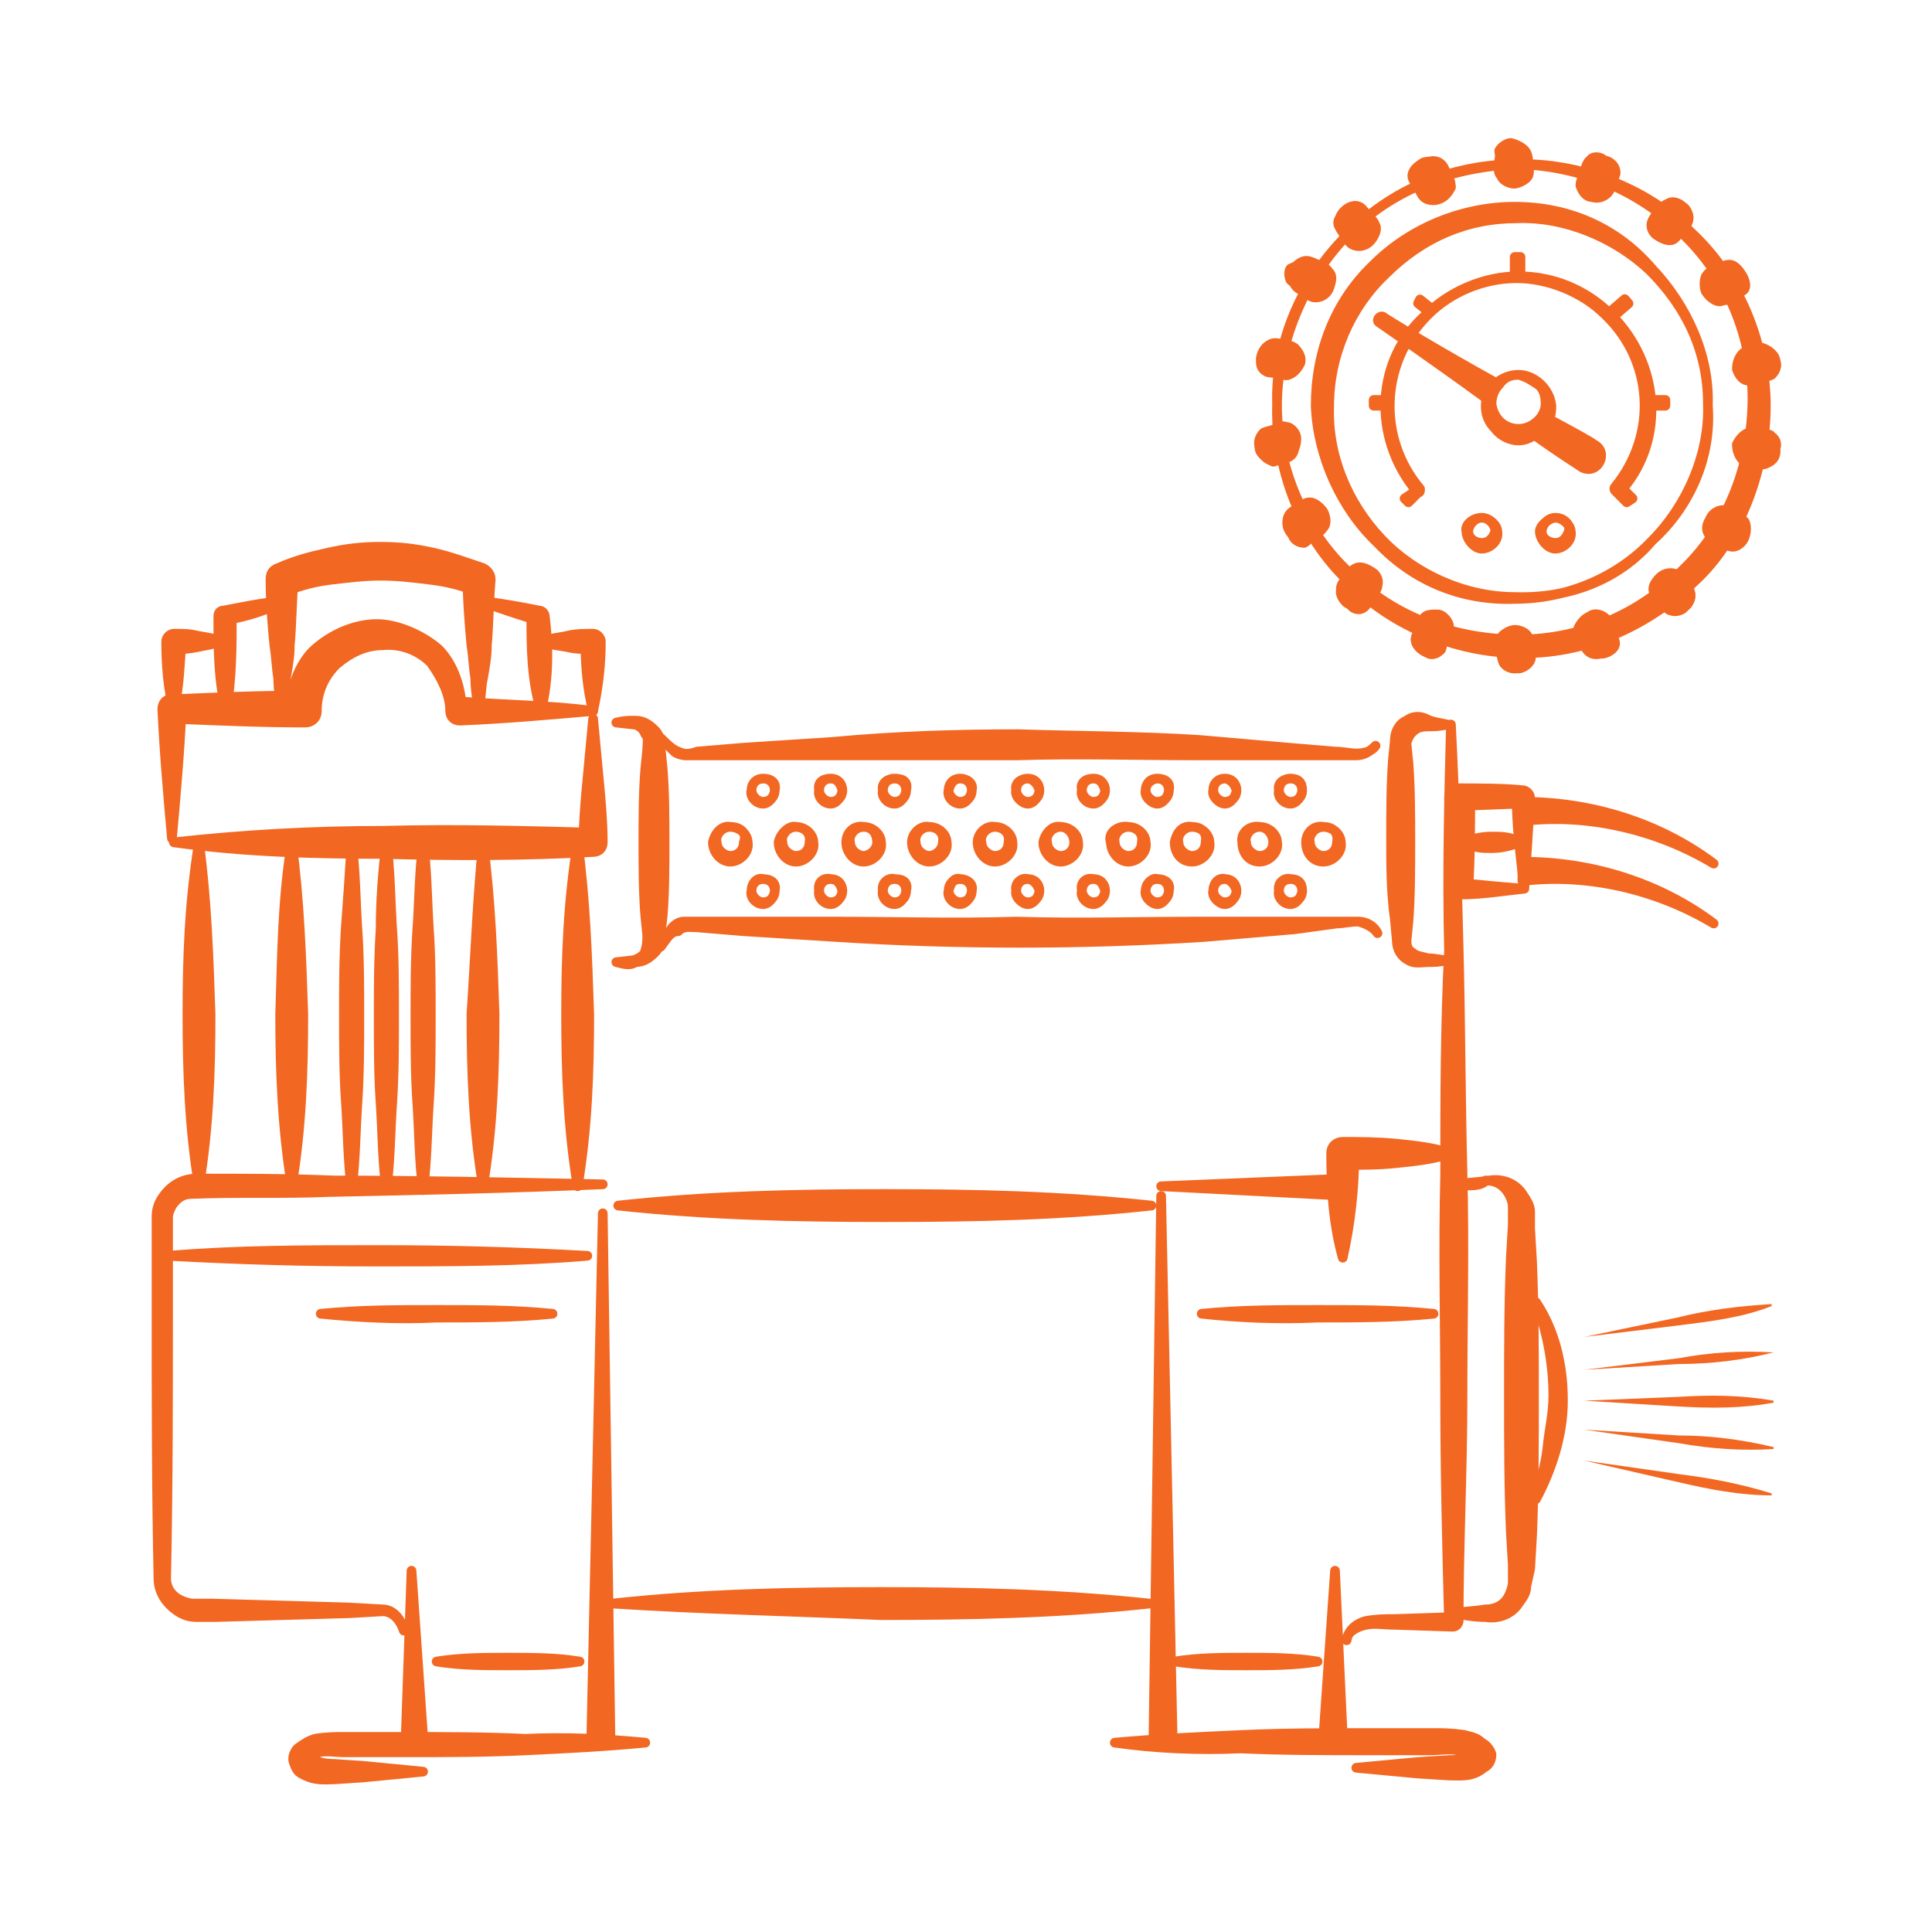 <?xml version="1.0" encoding="utf-8"?>
<!-- Generator: Adobe Illustrator 22.1.0, SVG Export Plug-In . SVG Version: 6.00 Build 0)  -->
<svg version="1.1" id="Layer_1" xmlns="http://www.w3.org/2000/svg" xmlns:xlink="http://www.w3.org/1999/xlink" x="0px" y="0px"
	 viewBox="0 0 100 100" style="enable-background:new 0 0 100 100;" xml:space="preserve">
<style type="text/css">
	.st0{fill:#F26722;stroke:#F26722;stroke-width:0.5;stroke-linecap:round;stroke-linejoin:round;stroke-miterlimit:10;}
	.st1{fill:none;}
	.st2{fill:#F26722;}
</style>
<g>
	<g>
		<path class="st0" d="M85.5,28c-1.8,1.9-4.4,3-7.1,3c-2.7,0.1-5.2-0.9-7.1-2.9c-1.9-1.8-3.1-4.5-3.2-7.1c0-2.8,1-5.4,3-7.3
			c1.9-1.9,4.6-3,7.3-3c2.8,0,5.3,1.1,7.1,3.2c1.8,1.9,3,4.5,2.9,7.1C88.6,23.6,87.5,26.2,85.5,28z M85.5,28c1.8-1.8,3-4.5,2.9-7.1
			c0-2.7-1.1-5-3-6.9c-1.8-1.7-4.4-2.8-6.9-2.7c-2.6,0-4.9,1-6.8,2.9c-1.8,1.7-2.9,4.2-2.9,6.8c-0.1,2.5,0.9,5,2.7,6.9
			c1.7,1.8,4.3,3,6.9,3C81.2,31,83.8,30,85.5,28z"/>
		<path class="st0" d="M72.9,26l-0.2-0.2l0.6-0.4c-2.3-2.8-2.1-6.8,0.5-9.1c1.2-1.2,3-2,4.8-2s3.5,0.7,4.8,2c2.5,2.5,2.8,6.4,0.6,9
			l0.5,0.5L84.2,26l-0.6-0.6c0,0-0.1-0.1,0-0.2c2.2-2.7,2-6.5-0.5-8.9c-1.2-1.2-3-1.9-4.6-1.9c-1.7,0-3.4,0.7-4.6,1.9
			c-2.5,2.5-2.6,6.4-0.4,9v0.1c0,0,0,0.1-0.1,0.1L72.9,26z"/>
		<path class="st0" d="M69.7,12.2c2.3-2.4,5.5-3.7,8.8-3.7c3.2-0.1,6.7,1.2,9,3.5c2.5,2.3,3.9,5.7,3.9,9s-1.3,6.9-3.7,9.1
			c-2.5,2.4-5.8,3.8-9.1,3.7c-3.3,0-6.8-1.5-9-3.9c-2.4-2.4-3.6-5.8-3.5-9C66,17.8,67.3,14.6,69.7,12.2z M69.7,12.2
			c-2.3,2.4-3.6,5.7-3.6,8.8c0,3.2,1.4,6.5,3.8,8.7c2.3,2.3,5.5,3.4,8.7,3.4s6.3-1.3,8.5-3.6c2.3-2.2,3.5-5.3,3.6-8.5
			s-1.1-6.4-3.4-8.7c-2.3-2.4-5.4-3.7-8.7-3.8C75.2,8.6,72,9.8,69.7,12.2z"/>
		<g>
			<g>
				<path class="st0" d="M69.7,10.9c0.3-0.3,0.6-0.3,0.8-0.1l0.5,0.6c0.2,0.2,0.1,0.6-0.2,0.8c-0.3,0.2-0.6,0.3-0.8,0l-0.5-0.5
					C69.3,11.6,69.3,11.1,69.7,10.9z"/>
				<path class="st0" d="M69.3,11.6c0,0.2,0.2,0.4,0.3,0.6c0.2,0.2,0.2,0.4,0.5,0.5s0.6,0,0.8-0.2c0.2-0.2,0.4-0.6,0.3-0.8
					c-0.1-0.3-0.3-0.4-0.4-0.6c-0.2-0.1-0.3-0.3-0.5-0.4c-0.2-0.1-0.5,0-0.7,0.2C69.4,11.1,69.3,11.3,69.3,11.6z M70.3,10.8
					c0.2,0.1,0.3,0.3,0.4,0.5s0.3,0.4,0.3,0.5c0,0.2-0.1,0.4-0.2,0.5s-0.3,0.2-0.5,0.1c-0.2,0-0.3-0.2-0.5-0.3
					c-0.2-0.2-0.4-0.2-0.5-0.4s0-0.5,0.3-0.6C69.9,10.8,70.1,10.7,70.3,10.8z"/>
			</g>
			<g>
				<path class="st0" d="M73.7,8.4c0.4-0.1,0.7,0,0.8,0.3l0.3,0.7c0.1,0.3-0.1,0.6-0.5,0.7c-0.3,0.1-0.6,0-0.7-0.3l-0.3-0.7
					C73.2,9,73.3,8.6,73.7,8.4z"/>
				<path class="st0" d="M73.3,9c0,0.3,0.1,0.4,0.1,0.6c0.1,0.2,0.1,0.4,0.3,0.6c0.2,0.2,0.6,0.2,0.8,0.1c0.3-0.1,0.5-0.4,0.6-0.6
					c0-0.3-0.1-0.5-0.2-0.6c-0.1-0.2-0.1-0.4-0.3-0.6c-0.2-0.2-0.5-0.2-0.7-0.1C73.4,8.5,73.3,8.8,73.3,9z M74.3,8.6
					c0.1,0.2,0.1,0.4,0.2,0.6c0,0.2,0.1,0.4,0.1,0.6s-0.2,0.3-0.4,0.4c-0.2,0.1-0.4,0.1-0.5,0s-0.2-0.3-0.3-0.5
					c-0.1-0.2-0.3-0.4-0.3-0.6c0-0.2,0.2-0.5,0.5-0.6C73.9,8.4,74.2,8.4,74.3,8.6z"/>
			</g>
			<g>
				<path class="st0" d="M78.3,7.6c0.4,0,0.7,0.3,0.7,0.6v0.7c0,0.3-0.3,0.5-0.6,0.6c-0.4,0-0.6-0.2-0.6-0.5l-0.1-0.7
					C77.7,7.8,77.9,7.6,78.3,7.6z"/>
				<path class="st0" d="M77.7,7.9c-0.1,0.2-0.1,0.4-0.1,0.6s-0.1,0.4,0.1,0.6c0.1,0.3,0.5,0.4,0.7,0.4s0.6-0.2,0.7-0.4
					c0.1-0.3,0-0.5,0-0.6c0-0.2,0-0.4-0.1-0.6c-0.1-0.2-0.4-0.4-0.6-0.3C78,7.6,77.7,7.7,77.7,7.9z M79,7.9c0.1,0.2,0,0.4,0,0.6
					s0,0.5-0.1,0.6s-0.3,0.2-0.5,0.2S78,9.1,77.9,9s-0.1-0.4-0.2-0.6c0-0.2-0.1-0.4-0.1-0.6c0.1-0.2,0.4-0.4,0.6-0.4
					C78.6,7.5,78.9,7.7,79,7.9z"/>
			</g>
			<g>
				<path class="st0" d="M82.9,8.3c0.4,0.1,0.6,0.5,0.5,0.7l-0.3,0.7C83,10,82.6,10.1,82.4,10c-0.3-0.1-0.6-0.5-0.5-0.7l0.2-0.7
					C82.2,8.3,82.6,8.1,82.9,8.3z"/>
				<path class="st0" d="M82.3,8.4C82.1,8.6,82.1,8.8,82,9s-0.2,0.4-0.2,0.6c0.1,0.3,0.3,0.6,0.6,0.6c0.3,0.1,0.6,0,0.8-0.2
					c0.2-0.2,0.2-0.5,0.3-0.6c0-0.2,0.2-0.4,0.1-0.6c0-0.2-0.3-0.5-0.6-0.5C82.8,8.2,82.4,8.2,82.3,8.4z M83.4,8.8
					c0,0.2-0.2,0.4-0.3,0.6c-0.1,0.2-0.2,0.4-0.3,0.5S82.5,10,82.3,10S82.1,9.7,82,9.5c-0.1-0.1,0-0.4,0.1-0.6
					c0.1-0.2,0-0.5,0.2-0.6c0.1-0.2,0.4-0.2,0.6-0.1C83.2,8.4,83.3,8.6,83.4,8.8z"/>
			</g>
			<g>
				<path class="st0" d="M87.1,10.7c0.3,0.3,0.4,0.6,0.2,0.8L86.7,12c-0.2,0.2-0.6,0.2-0.8,0c-0.3-0.2-0.4-0.6-0.2-0.8l0.5-0.6
					C86.4,10.5,86.8,10.5,87.1,10.7z"/>
				<path class="st0" d="M86.4,10.5c-0.2,0.1-0.3,0.3-0.5,0.4c-0.1,0.2-0.3,0.3-0.4,0.6s0.1,0.6,0.3,0.7c0.3,0.2,0.6,0.3,0.8,0.2
					s0.3-0.4,0.5-0.5c0.1-0.2,0.3-0.3,0.3-0.6c0-0.2-0.1-0.5-0.3-0.6C86.9,10.5,86.6,10.4,86.4,10.5z M87.3,11.2
					c-0.1,0.2-0.3,0.3-0.4,0.5c-0.2,0.1-0.3,0.3-0.5,0.4c-0.2,0-0.4,0-0.5-0.1s-0.2-0.3-0.2-0.4c0-0.2,0.2-0.3,0.3-0.5
					c0.1-0.2,0.2-0.4,0.4-0.5s0.5-0.1,0.6,0.1C87.3,10.8,87.3,11.1,87.3,11.2z"/>
			</g>
			<g>
				<path class="st0" d="M90.2,14.3c0.2,0.4,0.2,0.7-0.1,0.8l-0.6,0.4c-0.3,0.1-0.6,0-0.7-0.3c-0.2-0.3-0.1-0.6,0.1-0.8l0.6-0.5
					C89.6,13.6,89.9,13.8,90.2,14.3z"/>
				<path class="st0" d="M89.5,13.7c-0.3,0-0.4,0.2-0.6,0.2c-0.2,0.1-0.4,0.1-0.6,0.4c-0.1,0.2-0.1,0.6,0,0.8
					c0.2,0.3,0.5,0.5,0.7,0.5s0.4-0.2,0.6-0.3s0.4-0.2,0.5-0.4s0.1-0.5-0.1-0.7C90,14,89.8,13.7,89.5,13.7z M90.2,14.9
					c-0.1,0.2-0.4,0.2-0.6,0.3s-0.4,0.2-0.6,0.2s-0.3-0.1-0.4-0.3c-0.1-0.1-0.1-0.4,0-0.5s0.3-0.3,0.4-0.4c0.2-0.1,0.3-0.3,0.5-0.4
					c0.2,0,0.5,0.1,0.6,0.4C90.3,14.5,90.3,14.7,90.2,14.9z"/>
			</g>
			<g>
				<path class="st0" d="M91.9,18.7c0.1,0.4-0.1,0.7-0.5,0.7l-0.7,0.1c-0.3,0-0.6-0.2-0.6-0.6c-0.1-0.4,0.1-0.6,0.4-0.7l0.7-0.2
					C91.5,18.1,91.8,18.3,91.9,18.7z"/>
				<path class="st0" d="M91.4,18.1c-0.2-0.1-0.5,0-0.6,0s-0.4,0-0.6,0.2s-0.3,0.5-0.3,0.8c0.1,0.3,0.3,0.6,0.6,0.6
					c0.3,0.1,0.5-0.1,0.6-0.1c0.2-0.1,0.4-0.1,0.6-0.2c0.2-0.2,0.3-0.5,0.2-0.7C91.9,18.4,91.6,18.2,91.4,18.1z M91.6,19.3
					c-0.2,0.1-0.4,0-0.6,0.1c-0.2,0-0.5,0-0.6,0c-0.2-0.1-0.3-0.2-0.3-0.4c0-0.2,0-0.4,0.1-0.5s0.3-0.2,0.5-0.2
					c0.2-0.1,0.4-0.2,0.6-0.2c0.2,0.1,0.4,0.3,0.5,0.6C91.9,18.9,91.8,19.2,91.6,19.3z"/>
			</g>
			<g>
				<path class="st0" d="M91.9,23.4c0,0.4-0.4,0.6-0.6,0.6l-0.7-0.2c-0.3-0.1-0.5-0.4-0.4-0.7c0.1-0.4,0.3-0.6,0.6-0.6l0.7,0.1
					C91.8,22.7,91.9,23,91.9,23.4z"/>
				<path class="st0" d="M91.7,22.7c-0.2-0.2-0.4-0.2-0.6-0.2s-0.4-0.2-0.6-0.1c-0.3,0.1-0.5,0.4-0.6,0.6c0,0.3,0.1,0.6,0.3,0.8
					c0.3,0.2,0.5,0.1,0.6,0.2c0.2,0,0.4,0.1,0.6,0s0.4-0.4,0.5-0.6C91.9,23.2,91.9,22.8,91.7,22.7z M91.4,23.8
					c-0.2,0-0.4-0.1-0.6-0.2s-0.4-0.1-0.5-0.2s-0.2-0.3-0.1-0.5c0-0.2,0.1-0.3,0.3-0.4c0.1-0.1,0.4,0,0.6,0s0.5-0.1,0.6,0.1
					c0.2,0.1,0.3,0.4,0.2,0.6C91.9,23.6,91.6,23.8,91.4,23.8z"/>
			</g>
			<g>
				<path class="st0" d="M90.2,27.7c-0.2,0.4-0.6,0.5-0.8,0.4l-0.6-0.5c-0.3-0.2-0.3-0.6-0.1-0.8l0,0c0.2-0.3,0.6-0.5,0.7-0.3
					l0.6,0.4C90.4,27.2,90.4,27.5,90.2,27.7z"/>
				<path class="st0" d="M90.3,27.1c-0.1-0.2-0.4-0.3-0.5-0.4c-0.2-0.1-0.3-0.3-0.6-0.3c-0.3,0-0.6,0.2-0.7,0.5
					c-0.2,0.3-0.2,0.6,0,0.8c0.2,0.3,0.4,0.3,0.6,0.4s0.4,0.2,0.6,0.2s0.5-0.2,0.6-0.5C90.4,27.5,90.4,27.3,90.3,27.1z M89.6,28.1
					c-0.2,0-0.3-0.2-0.5-0.4c-0.2-0.1-0.4-0.3-0.4-0.4c-0.1-0.2-0.1-0.4,0-0.5c0.1-0.2,0.3-0.3,0.4-0.3c0.2,0,0.4,0.1,0.6,0.2
					s0.4,0.1,0.6,0.3c0.1,0.2,0.1,0.5,0,0.6C90.1,28,89.8,28.2,89.6,28.1z"/>
			</g>
			<g>
				<path class="st0" d="M87.2,31.3c-0.3,0.3-0.7,0.3-0.9,0l-0.5-0.6c-0.2-0.3-0.1-0.6,0.2-0.8l0,0c0.3-0.2,0.6-0.3,0.8,0l0.6,0.6
					C87.6,30.8,87.5,31.2,87.2,31.3z"/>
				<path class="st0" d="M87.5,30.8c0-0.3-0.2-0.4-0.3-0.6c-0.1-0.2-0.2-0.4-0.5-0.5s-0.6,0-0.8,0.2c-0.2,0.2-0.4,0.5-0.3,0.7
					c0.1,0.3,0.3,0.4,0.4,0.6c0.2,0.1,0.3,0.4,0.5,0.4c0.2,0.1,0.6,0,0.7-0.2C87.4,31.3,87.5,31,87.5,30.8z M86.5,31.5
					c-0.2-0.1-0.2-0.3-0.4-0.5c-0.1-0.2-0.3-0.4-0.3-0.5c0-0.2,0.1-0.3,0.2-0.5c0.1-0.1,0.3-0.2,0.5-0.1c0.1,0,0.3,0.2,0.5,0.3
					c0.2,0.2,0.4,0.3,0.4,0.5c0.1,0.2,0,0.5-0.3,0.6C86.9,31.5,86.7,31.5,86.5,31.5z"/>
			</g>
			<g>
				<path class="st0" d="M83,33.8c-0.4,0.1-0.7,0-0.8-0.3L82,32.7c-0.1-0.3,0.1-0.6,0.5-0.7l0,0c0.3-0.1,0.6,0,0.7,0.3l0.3,0.7
					C83.6,33.3,83.3,33.7,83,33.8z"/>
				<path class="st0" d="M83.5,33.2c0-0.3-0.1-0.5-0.1-0.6c-0.1-0.2-0.1-0.4-0.3-0.6c-0.2-0.2-0.6-0.3-0.8-0.1
					c-0.3,0.1-0.5,0.4-0.6,0.6c0,0.3,0.1,0.5,0.2,0.6c0.1,0.2,0.1,0.4,0.3,0.6c0.2,0.2,0.5,0.2,0.7,0.1S83.5,33.5,83.5,33.2z
					 M82.4,33.7c-0.1-0.2-0.1-0.4-0.2-0.6c0-0.2-0.1-0.5-0.1-0.6c0-0.2,0.2-0.3,0.4-0.4s0.4,0,0.5,0.1s0.2,0.3,0.3,0.5
					c0.1,0.2,0.3,0.4,0.3,0.6c0,0.2-0.2,0.4-0.5,0.5C82.8,33.9,82.6,33.8,82.4,33.7z"/>
			</g>
			<g>
				<path class="st0" d="M78.4,34.6c-0.4,0-0.7-0.3-0.6-0.6l0.1-0.7c0-0.3,0.3-0.6,0.6-0.5c0.4,0,0.6,0.2,0.6,0.5V34
					C79.1,34.3,78.8,34.6,78.4,34.6z"/>
				<path class="st0" d="M79,34.2c0.1-0.2,0.1-0.4,0.1-0.6c0-0.2,0.1-0.4,0-0.6c-0.1-0.3-0.5-0.4-0.7-0.4s-0.6,0.2-0.7,0.4
					c-0.1,0.3,0,0.5,0,0.6c0,0.2,0,0.4,0.1,0.6c0.1,0.2,0.4,0.4,0.6,0.4C78.7,34.6,79,34.4,79,34.2z M77.8,34.2
					c-0.1-0.2,0-0.4,0.1-0.6c0.1-0.2,0.1-0.5,0.2-0.6s0.3-0.2,0.5-0.2s0.4,0.1,0.5,0.2c0.1,0.1,0.1,0.4,0.1,0.6c0,0.2,0.1,0.4,0,0.6
					s-0.4,0.4-0.6,0.4C78.1,34.5,77.8,34.4,77.8,34.2z"/>
			</g>
			<g>
				<path class="st0" d="M73.8,33.7c-0.4-0.1-0.6-0.5-0.5-0.7l0.3-0.7c0.1-0.3,0.5-0.4,0.7-0.3c0.3,0.1,0.6,0.5,0.5,0.7l-0.3,0.7
					C74.5,33.7,74.1,33.8,73.8,33.7z"/>
				<path class="st0" d="M74.5,33.6c0.2-0.2,0.2-0.4,0.3-0.6c0.1-0.2,0.2-0.4,0.2-0.6s-0.3-0.6-0.6-0.6c-0.3,0-0.6,0-0.7,0.2
					c-0.2,0.2-0.2,0.4-0.3,0.6c0,0.2-0.2,0.4-0.1,0.6c0,0.2,0.3,0.5,0.6,0.6C74,33.8,74.3,33.8,74.5,33.6z M73.3,33.2
					c0-0.2,0.2-0.4,0.3-0.6c0.1-0.2,0.2-0.4,0.3-0.5c0.1-0.1,0.3-0.1,0.5,0c0.2,0,0.3,0.2,0.4,0.4c0.1,0.1,0,0.4-0.1,0.6
					c-0.1,0.2,0,0.5-0.2,0.6c-0.2,0.2-0.5,0.2-0.6,0.1C73.5,33.6,73.3,33.3,73.3,33.2z"/>
			</g>
			<g>
				<path class="st0" d="M69.7,31.2c-0.3-0.3-0.4-0.6-0.2-0.8l0.6-0.6c0.2-0.2,0.6-0.2,0.8,0c0.3,0.3,0.4,0.6,0.2,0.8l-0.5,0.6
					C70.4,31.4,70,31.4,69.7,31.2z"/>
				<path class="st0" d="M70.4,31.3c0.2-0.1,0.4-0.3,0.5-0.4c0.1-0.2,0.4-0.3,0.4-0.6c0.1-0.3-0.1-0.6-0.3-0.7
					c-0.3-0.2-0.6-0.3-0.8-0.2c-0.3,0.1-0.3,0.4-0.5,0.5c-0.1,0.2-0.3,0.3-0.3,0.6c0,0.2,0.1,0.5,0.3,0.6
					C69.9,31.3,70.2,31.4,70.4,31.3z M69.5,30.6c0.1-0.2,0.3-0.3,0.5-0.4s0.3-0.3,0.5-0.3s0.4,0,0.5,0.1s0.2,0.3,0.2,0.5
					c0,0.1-0.2,0.3-0.3,0.5c-0.1,0.2-0.2,0.4-0.4,0.5c-0.2,0.1-0.5,0-0.6-0.2C69.5,31.1,69.4,30.8,69.5,30.6z"/>
			</g>
			<g>
				<path class="st0" d="M66.8,27.5c-0.2-0.4-0.1-0.7,0.2-0.8l0.6-0.4c0.3-0.1,0.6,0,0.7,0.3c0.2,0.3,0.1,0.6-0.1,0.8l-0.6,0.4
					C67.3,28,67,27.9,66.8,27.5z"/>
				<path class="st0" d="M67.3,27.9c0.3,0,0.4-0.1,0.6-0.2s0.4-0.1,0.6-0.4c0.2-0.2,0.1-0.6,0-0.8C68.3,26.2,68,26,67.8,26
					c-0.3,0-0.4,0.2-0.6,0.3c-0.2,0.1-0.4,0.2-0.5,0.4c-0.1,0.2-0.1,0.5,0,0.7C66.9,27.8,67.2,27.9,67.3,27.9z M66.8,26.9
					c0.1-0.2,0.4-0.2,0.6-0.3c0.2-0.1,0.4-0.2,0.6-0.1c0.2,0,0.3,0.1,0.4,0.3c0.1,0.2,0.1,0.3,0,0.5c-0.1,0.1-0.3,0.3-0.4,0.4
					c-0.2,0.1-0.3,0.3-0.5,0.4c-0.2,0-0.5-0.1-0.6-0.4C66.6,27.3,66.6,27.1,66.8,26.9z"/>
			</g>
			<g>
				<path class="st0" d="M65.2,23.2c-0.1-0.4,0.2-0.7,0.5-0.7l0.7-0.1c0.3,0,0.6,0.2,0.6,0.6s-0.1,0.6-0.4,0.7l-0.7,0.2
					C65.6,23.7,65.2,23.5,65.2,23.2z"/>
				<path class="st0" d="M65.6,23.6c0.2,0.1,0.5,0,0.6,0c0.2,0,0.4,0,0.6-0.1c0.2-0.2,0.3-0.5,0.3-0.8s-0.3-0.6-0.5-0.6
					c-0.3-0.1-0.5,0-0.6,0.1c-0.2,0.1-0.4,0.1-0.6,0.2c-0.2,0.2-0.3,0.5-0.2,0.7C65.2,23.4,65.4,23.6,65.6,23.6z M65.4,22.5
					c0.2-0.1,0.4,0,0.6,0s0.5,0,0.6,0.1c0.2,0.1,0.3,0.2,0.3,0.4c0,0.2,0,0.4-0.1,0.5s-0.3,0.2-0.5,0.2c-0.2,0.1-0.4,0.2-0.6,0.1
					s-0.4-0.3-0.5-0.6C65.2,22.9,65.3,22.6,65.4,22.5z"/>
			</g>
			<g>
				<path class="st0" d="M65.3,18.4c0.1-0.4,0.4-0.6,0.6-0.6l0.7,0.2c0.3,0.1,0.5,0.4,0.4,0.7c-0.1,0.4-0.4,0.6-0.6,0.6l-0.7-0.1
					C65.4,19.2,65.2,18.8,65.3,18.4z"/>
				<path class="st0" d="M65.5,19.1c0.2,0.2,0.4,0.2,0.6,0.2s0.4,0.2,0.6,0.1c0.3-0.1,0.5-0.4,0.6-0.6c0.1-0.3-0.1-0.6-0.3-0.8
					c-0.3-0.2-0.5-0.1-0.6-0.2c-0.2,0-0.4-0.1-0.6,0s-0.4,0.3-0.5,0.6C65.2,18.6,65.3,19,65.5,19.1z M65.8,17.9
					c0.2,0,0.4,0.1,0.6,0.2s0.4,0.1,0.5,0.3c0.1,0.1,0.2,0.3,0.1,0.5c0,0.2-0.2,0.3-0.3,0.4c-0.1,0.1-0.4,0-0.6,0s-0.5,0-0.6-0.1
					c-0.2-0.1-0.3-0.4-0.2-0.6C65.4,18.2,65.6,17.9,65.8,17.9z"/>
			</g>
			<g>
				<path class="st0" d="M67.1,14c0.2-0.4,0.6-0.5,0.8-0.3l0.6,0.5c0.3,0.2,0.3,0.6,0.1,0.8c-0.2,0.3-0.6,0.5-0.7,0.3l-0.6-0.4
					C66.9,14.7,66.9,14.4,67.1,14z"/>
				<path class="st0" d="M67,14.7c0.1,0.2,0.3,0.3,0.5,0.4c0.2,0.1,0.3,0.3,0.6,0.3s0.6-0.2,0.7-0.5s0.2-0.6,0-0.8
					c-0.2-0.3-0.4-0.3-0.6-0.4c-0.2-0.1-0.4-0.2-0.6-0.2s-0.5,0.2-0.6,0.4C66.9,14.3,66.9,14.6,67,14.7z M67.6,13.5
					c0.2,0,0.3,0.2,0.5,0.4s0.4,0.3,0.4,0.4c0.1,0.2,0,0.4-0.1,0.5S68.1,15,68,15s-0.4-0.1-0.6-0.2c-0.2-0.1-0.4-0.1-0.6-0.3
					c-0.1-0.2-0.1-0.5,0-0.6C67.3,13.7,67.4,13.5,67.6,13.5z"/>
			</g>
		</g>
		<g>
			<g>
				<path class="st0" d="M77.4,19.8c-2.9-1.6-5.7-3.3-5.8-3.4c-0.2-0.1-0.4,0.2-0.2,0.3c0,0,2.9,2,5.5,3.9
					C77.2,20.4,77.3,20.1,77.4,19.8z"/>
				<path class="st0" d="M82.5,23c-0.1-0.1-1-0.6-2.5-1.4c-0.1,0.4-0.4,0.6-0.6,0.9c1.1,0.8,2.2,1.5,2.5,1.7
					C82.7,24.6,83.3,23.4,82.5,23z"/>
			</g>
			<path class="st0" d="M78.6,19.4c0.8,0,1.6,0.7,1.7,1.6c0,0.5-0.1,0.9-0.5,1.2c-0.4,0.4-0.8,0.6-1.2,0.6c-0.4,0-0.9-0.2-1.2-0.6
				c-0.4-0.4-0.5-0.8-0.5-1.2C76.9,20.1,77.7,19.4,78.6,19.4z M78.6,19.4c-0.5,0-0.8,0.2-1,0.5c-0.3,0.3-0.4,0.7-0.4,1
				c0.1,0.8,0.7,1.3,1.4,1.3c0.7,0,1.4-0.6,1.4-1.3c0-0.4-0.1-0.8-0.4-1C79.3,19.7,79,19.5,78.6,19.4z"/>
		</g>
		<path class="st0" d="M76.7,26.8c0.4,0,0.8,0.4,0.8,0.7c0.1,0.5-0.4,0.9-0.8,0.9s-0.8-0.5-0.8-0.9C75.8,27.2,76.2,26.8,76.7,26.8z
			 M76.7,26.8c-0.4,0-0.7,0.4-0.7,0.7c0,0.4,0.4,0.6,0.7,0.6c0.4,0,0.6-0.3,0.7-0.6C77.4,27.2,77.1,26.8,76.7,26.8z"/>
		<path class="st0" d="M80.5,26.8c0.4,0,0.8,0.4,0.8,0.7c0.1,0.5-0.4,0.9-0.8,0.9s-0.8-0.5-0.8-0.9C79.7,27.2,80.2,26.8,80.5,26.8z
			 M80.5,26.8c-0.4,0-0.7,0.4-0.7,0.7c0,0.4,0.4,0.6,0.7,0.6c0.4,0,0.6-0.3,0.7-0.6C81.3,27.2,81,26.8,80.5,26.8z"/>
		<rect x="78.4" y="13.3" class="st0" width="0.3" height="0.9"/>
		<rect x="83.3" y="15.8" transform="matrix(0.757 -0.654 0.654 0.757 9.949 58.655)" class="st0" width="1" height="0.3"/>
		<polygon class="st0" points="73.9,16.1 73.4,15.7 73.5,15.5 74,15.9 		"/>
		<rect x="71.1" y="20.7" class="st0" width="0.7" height="0.3"/>
		<rect x="85.3" y="20.7" class="st0" width="0.9" height="0.3"/>
	</g>
	<g>
		<path class="st0" d="M30.7,36.8c-2.3,0.2-4.5,0.4-6.9,0.5c-0.3,0-0.5-0.2-0.5-0.5l0,0l0,0c0-0.9-0.5-1.8-1-2.5
			c-0.6-0.6-1.5-1-2.5-0.9c-0.9,0-1.7,0.4-2.4,1c-0.6,0.6-1,1.4-1,2.4l0,0c0,0.4-0.3,0.6-0.6,0.6l0,0c-2.3,0-4.5-0.1-6.9-0.2
			l0.5-0.5c-0.1,2.2-0.3,4.5-0.5,6.7c-0.2-2.2-0.4-4.5-0.5-6.7c0-0.3,0.2-0.5,0.4-0.5l0,0l0,0c2.3-0.1,4.5-0.2,6.9-0.2L15,36.8
			c0-1.1,0.5-2.5,1.3-3.2c0.9-0.8,2.1-1.3,3.2-1.3s2.4,0.6,3.2,1.3c0.8,0.8,1.2,2.1,1.2,3.2l-0.2-0.5C26.2,36.5,28.5,36.5,30.7,36.8
			z"/>
		<path class="st0" d="M9,43.6c3.6-0.4,7.2-0.6,10.9-0.6c3.6-0.1,7.2,0,10.9,0.1l-0.6,0.5c0-1,0.1-2.2,0.2-3.2s0.2-2.2,0.3-3.2
			c0.1,1,0.2,2.2,0.3,3.2c0.1,1,0.2,2.2,0.2,3.2c0,0.3-0.2,0.5-0.5,0.5l0,0c-3.6,0.2-7.2,0.2-10.9,0.1C16.2,44.2,12.6,44.1,9,43.6z"
			/>
		<g>
			<path class="st0" d="M10.3,43.6c0.4,3,0.5,5.9,0.6,8.9c0,3-0.1,5.9-0.6,8.9c-0.5-3-0.6-5.9-0.6-8.9S9.8,46.7,10.3,43.6z"/>
			<path class="st0" d="M29.9,43.6c0.4,3,0.5,5.9,0.6,8.9c0,3-0.1,5.9-0.6,8.9c-0.5-3-0.6-5.9-0.6-8.9S29.4,46.7,29.9,43.6z"/>
		</g>
		<g>
			<path class="st0" d="M15.1,43.6c0.4,3,0.5,5.9,0.6,8.9c0,3-0.1,5.9-0.6,8.9c-0.5-3.1-0.6-6-0.6-8.9
				C14.6,49.5,14.6,46.7,15.1,43.6z"/>
			<path class="st0" d="M25,43.6c0.4,3,0.5,5.9,0.6,8.9c0,3-0.1,5.9-0.6,8.9c-0.5-3-0.6-5.9-0.6-8.9C24.6,49.5,24.7,46.7,25,43.6z"
				/>
		</g>
		<g>
			<path class="st0" d="M20,43.6c0.2,1.4,0.2,3,0.3,4.5c0.1,1.4,0.1,3,0.1,4.5c0,1.4,0,3-0.1,4.5c-0.1,1.4-0.1,3-0.3,4.5
				c-0.2-1.4-0.2-3-0.3-4.5c-0.1-1.4-0.1-3-0.1-4.5c0-1.4,0-3,0.1-4.5C19.7,46.7,19.8,45.2,20,43.6z"/>
			<path class="st0" d="M18.2,43.6c0.2,1.4,0.2,3,0.3,4.5c0.1,1.4,0.1,3,0.1,4.5c0,1.4,0,3-0.1,4.5c-0.1,1.4-0.1,3-0.3,4.5
				C18,60,18,58.4,17.9,57s-0.1-3-0.1-4.5c0-1.4,0-3,0.1-4.5C18,46.7,18.1,45.2,18.2,43.6z"/>
			<path class="st0" d="M21.9,43.6c0.2,1.4,0.2,3,0.3,4.5c0.1,1.4,0.1,3,0.1,4.5c0,1.4,0,3-0.1,4.5c-0.1,1.4-0.1,3-0.3,4.5
				c-0.2-1.4-0.2-3-0.3-4.5c-0.1-1.4-0.1-3-0.1-4.5c0-1.4,0-3,0.1-4.5C21.7,46.7,21.7,45.2,21.9,43.6z"/>
		</g>
		<path class="st0" d="M24.8,36.8c-0.1-0.6-0.2-1.1-0.2-1.7c-0.1-0.6-0.1-1.1-0.2-1.7c-0.1-1.1-0.2-2.3-0.2-3.4l0.4,0.6
			c-0.7-0.3-1.5-0.5-2.4-0.6c-0.8-0.1-1.6-0.2-2.5-0.2s-1.6,0.1-2.5,0.2s-1.6,0.3-2.4,0.6l0.4-0.6c-0.1,1.1-0.1,2.3-0.2,3.4
			c0,0.6-0.1,1.1-0.2,1.7c-0.1,0.6-0.1,1.1-0.2,1.7c-0.1-0.6-0.2-1.1-0.2-1.7c-0.1-0.6-0.1-1.1-0.2-1.7c-0.1-1-0.2-2.2-0.2-3.4
			c0-0.3,0.1-0.5,0.4-0.6l0,0c0.9-0.4,1.7-0.6,2.6-0.8c0.9-0.2,1.7-0.3,2.7-0.3s1.8,0.1,2.7,0.3c0.9,0.2,1.7,0.5,2.6,0.8l0,0
			c0.2,0.1,0.4,0.3,0.4,0.6c-0.1,1.1-0.1,2.3-0.2,3.4c0,0.6-0.1,1.1-0.2,1.7C24.9,35.5,24.9,36.1,24.8,36.8z"/>
		<path class="st0" d="M11.7,36.8c-0.4-1.6-0.4-3.2-0.4-4.9l0,0c0-0.2,0.1-0.3,0.3-0.3c1-0.2,2-0.4,3.1-0.5c-0.9,0.5-1.9,0.8-3,1
			l0.3-0.3C12,33.5,12,35.2,11.7,36.8z"/>
		<path class="st0" d="M28,36.8c-0.5-1.7-0.5-3.3-0.5-5l0.3,0.3c-1-0.3-1.9-0.6-3-1c1,0.1,2.1,0.3,3.1,0.5c0.2,0,0.3,0.2,0.3,0.3
			l0,0C28.4,33.5,28.4,35.2,28,36.8z"/>
		<path class="st0" d="M9,36.8c-0.3-1.1-0.4-2.4-0.4-3.6c0-0.2,0.2-0.4,0.4-0.4l0,0l0,0c0.5,0,0.8,0,1.2,0.1
			c0.5,0.1,0.8,0.1,1.2,0.3c-0.5,0.2-0.8,0.2-1.2,0.3c-0.5,0.1-0.8,0.1-1.2,0.1l0.4-0.4C9.3,34.3,9.3,35.4,9,36.8z"/>
		<path class="st0" d="M30.7,36.8c-0.3-1.1-0.4-2.4-0.4-3.6l0.4,0.4c-0.5,0-0.9,0-1.3-0.1c-0.5-0.1-0.9-0.1-1.3-0.3
			c0.5-0.2,0.9-0.2,1.3-0.3s0.9-0.1,1.3-0.1l0,0c0.2,0,0.4,0.2,0.4,0.4l0,0C31.1,34.3,31,35.4,30.7,36.8z"/>
		<path class="st0" d="M16.6,68c2-0.2,4-0.2,6-0.2s4,0,6,0.2c-2,0.2-4,0.2-6,0.2C20.7,68.3,18.6,68.2,16.6,68z"/>
		<path class="st0" d="M22.6,86c1.2-0.2,2.5-0.2,3.7-0.2s2.5,0,3.7,0.2c-1.2,0.2-2.5,0.2-3.7,0.2S23.8,86.2,22.6,86z"/>
		<path class="st0" d="M60.8,86c1.2-0.2,2.5-0.2,3.7-0.2c1.2,0,2.5,0,3.7,0.2c-1.2,0.2-2.5,0.2-3.7,0.2C63.3,86.2,62.1,86.2,60.8,86
			z"/>
		<path class="st0" d="M62.2,68c2-0.2,4-0.2,6-0.2s4,0,6,0.2c-2,0.2-4,0.2-6,0.2C66.1,68.3,64.1,68.2,62.2,68z"/>
		<g>
			<path class="st0" d="M78.9,46c-1,0.1-2.2,0.3-3.3,0.3c-0.2,0-0.3-0.1-0.3-0.3l0,0c-0.2-1.5-0.2-3.2-0.3-4.7
				c0-0.3,0.2-0.5,0.5-0.5l0,0c1,0,2.3,0,3.3,0.1l0,0c0.2,0,0.4,0.2,0.4,0.4C79.1,42.9,79,44.6,78.9,46z M78.9,46
				c-0.2-1.7-0.4-3.2-0.4-4.8l0.4,0.4c-1,0-2.3,0.1-3.3,0.1l0.5-0.5c0,1.6,0,3.2-0.1,4.8l-0.3-0.3C76.5,45.8,77.6,45.9,78.9,46z"/>
			<path class="st0" d="M75.7,43.6c0.6-0.2,1-0.3,1.5-0.3s1,0,1.5,0.3c-0.6,0.2-1,0.3-1.5,0.3S76.4,43.9,75.7,43.6z"/>
		</g>
		<polygon class="st0" points="21.3,81.3 21.9,89.9 21,89.9 		"/>
		<polygon class="st0" points="69.1,81.3 69.5,89.9 68.5,89.9 		"/>
		<path class="st0" d="M31.2,61.3c-4.7,0.2-9.4,0.3-14.2,0.4c-2.4,0.1-4.7,0-7.1,0.1c-0.5,0-0.8,0.3-1,0.6c-0.1,0.2-0.2,0.4-0.2,0.6
			v1v3.5c0,4.7,0,9.5-0.1,14.2c0,0.5,0.3,0.9,0.7,1.1C9.5,82.9,9.8,83,10,83h1l3.5,0.1l3.5,0.1l1.8,0.1c0.6,0,1,0.6,1.1,1.1
			c-0.2-0.6-0.6-1-1.1-1l-1.7,0.1l-3.5,0.1l-3.5,0.1h-0.9c-0.4,0-0.7-0.1-1-0.3c-0.6-0.4-1-1-1-1.7c-0.1-4.8-0.1-9.5-0.1-14.2v-3.6
			V63c0-0.4,0.1-0.7,0.3-1c0.4-0.6,1-1,1.8-1c2.4,0,4.7,0,7.1,0.1C21.7,61.1,26.4,61.2,31.2,61.3z"/>
		<polygon class="st0" points="30.6,90.2 31.2,62.8 31.6,90.2 		"/>
		<path class="st0" d="M30.4,65c-3.6,0.3-7.1,0.3-10.9,0.3S12.4,65.2,8.7,65c3.6-0.3,7.1-0.3,10.9-0.3S26.8,64.8,30.4,65z"/>
		<polygon class="st0" points="60.1,61.4 69.8,61 69.8,61.9 		"/>
		<polygon class="st0" points="59.7,90.2 60.1,61.9 60.7,90.2 		"/>
		<path class="st0" d="M32,62.4c4.6-0.5,9.1-0.6,13.8-0.6s9.1,0.1,13.8,0.6c-4.6,0.5-9,0.6-13.8,0.6C41.2,63,36.6,62.9,32,62.4z"/>
		<path class="st0" d="M31.7,83c4.6-0.5,9.2-0.6,13.9-0.6s9.2,0.1,13.9,0.6c-4.6,0.5-9.2,0.6-13.9,0.6C41,83.4,36.4,83.3,31.7,83z"
			/>
		<path class="st0" d="M33.4,90.2c-2.1,0.2-4.1,0.3-6.2,0.4s-4.1,0.1-6.2,0.1h-3.1c-0.6,0-1-0.1-1.4,0c-0.2,0-0.5,0.1-0.5,0.2l0,0
			c0,0,0,0,0.1,0.1c0.3,0.2,0.7,0.3,1.2,0.3l1.5,0.1c1,0.1,2.1,0.2,3.1,0.3c-1,0.1-2.1,0.2-3.1,0.3l-1.5,0.1c-0.5,0-1,0.1-1.7-0.3
			c-0.2-0.1-0.3-0.3-0.4-0.6c-0.1-0.3,0.1-0.6,0.2-0.7c0.4-0.3,0.6-0.4,0.9-0.5c0.6-0.1,1-0.1,1.6-0.1H21c2.1,0,4.1,0,6.2,0.1
			C29.3,89.9,31.3,90,33.4,90.2z"/>
		<path class="st0" d="M75.1,59.7c-0.9,0.3-1.8,0.4-2.8,0.5c-0.9,0.1-1.8,0.1-2.8,0.1l0.6-0.6c0,1.8-0.2,3.6-0.6,5.4
			c-0.5-1.8-0.6-3.6-0.6-5.4c0-0.4,0.3-0.6,0.6-0.6l0,0l0,0c0.9,0,1.8,0,2.8,0.1C73.3,59.3,74.2,59.4,75.1,59.7z"/>
		<path class="st0" d="M75.4,61.3c0.6-0.1,1.1-0.1,1.7-0.2c0.6-0.1,1.3,0.1,1.7,0.7c0.2,0.3,0.4,0.6,0.4,0.9v0.9l0.1,1.7
			c0.1,2.4,0.1,4.7,0.1,7.1s0,4.7-0.1,7.1l-0.1,1.7L79,82.1c0,0.4-0.2,0.6-0.4,0.9c-0.4,0.6-1.1,0.8-1.7,0.7c-0.6,0-1.1-0.1-1.7-0.2
			c0.6-0.1,1.1-0.1,1.7-0.2c0.6,0,1-0.3,1.2-0.7c0.1-0.2,0.2-0.5,0.2-0.7V81l-0.1-1.7c-0.1-2.4-0.1-4.7-0.1-7.1c0-2.3,0-4.7,0.1-7.1
			l0.1-1.7v-0.9c0-0.3-0.1-0.5-0.2-0.7c-0.3-0.5-0.7-0.7-1.2-0.7C76.7,61.4,76,61.4,75.4,61.3z"/>
		<path class="st0" d="M75.1,37.5c0.2,3.9,0.3,7.7,0.4,11.6s0.1,7.7,0.2,11.6s0,7.7,0,11.6s-0.2,7.7-0.2,11.6l0,0
			c0,0.1-0.1,0.3-0.3,0.3l0,0l-3-0.1c-0.6,0-1-0.1-1.5,0s-1,0.4-1,0.8c0.1-0.6,0.6-0.9,1-1c0.6-0.1,1-0.1,1.5-0.1l3-0.1L75,84
			c-0.1-3.9-0.2-7.7-0.2-11.6s-0.1-7.7,0-11.6c0-3.9,0-7.7,0.2-11.6C74.9,45.2,75,41.3,75.1,37.5z"/>
		<path class="st1" d="M21.2,90.2c0,0.9-0.7,1.5-1.5,1.5s-1.5-0.7-1.5-1.5"/>
		<path class="st1" d="M72,91c0,0.9-0.7,1.5-1.5,1.5S69,91.8,69,91"/>
		<path class="st0" d="M57.7,90.2c2.2-0.2,4.4-0.3,6.6-0.4c2.2-0.1,4.4-0.1,6.6-0.1h3.2c0.6,0,1,0,1.7,0.1c0.3,0.1,0.6,0.1,0.9,0.4
			c0.2,0.1,0.4,0.3,0.5,0.6c0,0.4-0.2,0.6-0.4,0.7c-0.6,0.5-1.2,0.4-1.8,0.4l-1.6-0.1c-1-0.1-2.2-0.2-3.2-0.3c1-0.1,2.2-0.2,3.2-0.3
			l1.6-0.1c0.6,0,1-0.1,1.2-0.3c0.1-0.1,0-0.1,0,0s0,0-0.1,0c-0.1-0.1-0.4-0.2-0.6-0.2c-0.5-0.1-1,0-1.5,0h-3.2
			c-2.2,0-4.4,0-6.6-0.1C62.1,90.6,59.8,90.5,57.7,90.2z"/>
		<path class="st0" d="M78.8,41.5c3.6,0,7.1,1.1,9.9,3.2c-3-1.8-6.6-2.6-9.9-2.2V41.5z"/>
		<path class="st0" d="M78.8,44.6c3.6,0,7.1,1.1,9.9,3.2c-3-1.8-6.6-2.6-9.9-2.2V44.6z"/>
		<g>
			<path class="st0" d="M31.9,49.8l0.9-0.1c0.3-0.1,0.6-0.3,0.6-0.5c0.1-0.3,0.1-0.5,0.1-0.8l-0.1-1c-0.1-1.2-0.1-2.6-0.1-3.8
				s0-2.6,0.1-3.8l0.1-1c0-0.4,0.1-0.6-0.1-0.8c-0.1-0.3-0.4-0.5-0.6-0.5l-0.9-0.1c0.4-0.1,0.6-0.1,1-0.1s0.7,0.2,1,0.5
				s0.3,0.7,0.3,1l0.1,1c0.1,1.2,0.1,2.6,0.1,3.8s0,2.6-0.1,3.8l-0.1,0.9c0,0.3,0,0.7-0.3,1s-0.6,0.5-1,0.5
				C32.6,50,32.3,49.9,31.9,49.8z"/>
			<path class="st0" d="M74.9,37.5c-0.4,0.1-0.7,0.1-1,0.1c-0.4,0-0.6,0.1-0.8,0.3c-0.2,0.2-0.3,0.5-0.3,0.6l0.1,1
				c0.1,1.3,0.1,2.8,0.1,4.1s0,2.8-0.1,4.1l-0.1,1c0,0.3,0.1,0.5,0.3,0.6c0.2,0.2,0.5,0.2,0.8,0.3c0.4,0,0.7,0.1,1,0.1
				c-0.4,0.1-0.7,0.1-1,0.1s-0.7,0.1-1-0.1c-0.4-0.2-0.6-0.6-0.6-1l-0.1-1.1C72,46.2,72,44.8,72,43.4c0-1.3,0-2.8,0.1-4.1l0.1-1
				c0-0.5,0.3-0.9,0.6-1c0.4-0.3,0.8-0.2,1-0.1C74.2,37.4,74.5,37.4,74.9,37.5z"/>
			<path class="st0" d="M34.2,49c0.2-0.4,0.4-0.7,0.6-1c0.2-0.2,0.4-0.3,0.6-0.3c0.2,0,0.4,0,0.6,0h2.4h4.7c3.2,0,6.3,0.1,9.5,0
				c3.2,0.1,6.3,0,9.5,0h4.7h2.4c0.4,0,0.8,0,1.1,0c0.4,0.1,0.8,0.3,1,0.6c-0.2-0.4-0.6-0.6-1-0.6s-0.8,0.1-1.1,0.1L67,48.1
				l-4.7,0.4c-3.2,0.2-6.3,0.3-9.5,0.3s-6.4-0.1-9.5-0.3l-4.8-0.3L36.1,48c-0.4,0-0.7-0.1-1,0.2C34.7,48.2,34.5,48.6,34.2,49z"/>
			<path class="st0" d="M34.2,38.2c0.3,0.3,0.6,0.6,0.9,0.7c0.4,0.2,0.7,0.1,1,0l2.4-0.2l4.6-0.3c3.2-0.3,6.4-0.4,9.6-0.4
				c3.1,0.1,6.3,0.1,9.4,0.3l4.6,0.4l2.4,0.2c0.4,0,0.8,0.1,1.1,0.1c0.4,0,0.8-0.1,1-0.4c-0.3,0.3-0.6,0.5-1,0.5s-0.8,0-1.1,0h-2.4
				H62c-3.1,0-6.3-0.1-9.4,0c-3.1,0-6.3,0-9.4,0h-4.7h-2.4h-0.6c-0.2,0-0.5-0.1-0.6-0.2C34.8,38.8,34.5,38.5,34.2,38.2z"/>
			<g>
				<path class="st0" d="M37.8,42.8c0.5,0,0.9,0.4,0.9,0.8c0.1,0.5-0.4,1-0.9,1s-0.9-0.5-0.9-1C37,43.1,37.4,42.7,37.8,42.8z
					 M37.8,42.8c-0.5,0-0.8,0.5-0.7,0.8c0,0.4,0.4,0.7,0.7,0.7c0.4,0,0.7-0.3,0.7-0.7C38.7,43.1,38.3,42.8,37.8,42.8z"/>
				<path class="st0" d="M41.2,42.8c0.5,0,0.9,0.4,0.9,0.8c0.1,0.5-0.4,1-0.9,1s-0.9-0.5-0.9-1C40.4,43.1,40.9,42.7,41.2,42.8z
					 M41.2,42.8c-0.5,0-0.8,0.5-0.7,0.8c0,0.4,0.4,0.7,0.7,0.7c0.4,0,0.7-0.3,0.7-0.7C42,43.1,41.6,42.8,41.2,42.8z"/>
				<path class="st0" d="M44.7,42.8c0.5,0,0.9,0.4,0.9,0.8c0.1,0.5-0.4,1-0.9,1s-0.9-0.5-0.9-1S44.2,42.7,44.7,42.8z M44.7,42.8
					c-0.5,0-0.8,0.5-0.7,0.8c0,0.4,0.4,0.7,0.7,0.7s0.7-0.3,0.7-0.7S45.2,42.8,44.7,42.8z"/>
				<path class="st0" d="M48.1,42.8c0.5,0,0.9,0.4,0.9,0.8c0.1,0.5-0.4,1-0.9,1s-0.9-0.5-0.9-1C47.2,43.1,47.7,42.7,48.1,42.8z
					 M48.1,42.8c-0.5,0-0.8,0.5-0.7,0.8c0,0.4,0.4,0.7,0.7,0.7s0.7-0.3,0.7-0.7C48.9,43.1,48.5,42.8,48.1,42.8z"/>
				<path class="st0" d="M51.5,42.8c0.5,0,0.9,0.4,0.9,0.8c0.1,0.5-0.4,1-0.9,1s-0.9-0.5-0.9-1S51.1,42.7,51.5,42.8z M51.5,42.8
					c-0.5,0-0.8,0.5-0.7,0.8c0,0.4,0.4,0.7,0.7,0.7c0.4,0,0.7-0.3,0.7-0.7C52.3,43.1,51.9,42.8,51.5,42.8z"/>
				<path class="st0" d="M54.9,42.8c0.5,0,0.9,0.4,0.9,0.8c0.1,0.5-0.4,1-0.9,1s-0.9-0.5-0.9-1C54.1,43.1,54.5,42.7,54.9,42.8z
					 M54.9,42.8c-0.5,0-0.8,0.5-0.7,0.8c0,0.4,0.4,0.7,0.7,0.7c0.4,0,0.7-0.3,0.7-0.7S55.3,42.8,54.9,42.8z"/>
				<path class="st0" d="M58.4,42.8c0.5,0,0.9,0.4,0.9,0.8c0.1,0.5-0.4,1-0.9,1s-0.9-0.5-0.9-1C57.3,43.1,57.9,42.7,58.4,42.8z
					 M58.4,42.8c-0.5,0-0.8,0.5-0.7,0.8c0,0.4,0.4,0.7,0.7,0.7c0.4,0,0.7-0.3,0.7-0.7C59.2,43.1,58.8,42.8,58.4,42.8z"/>
				<path class="st0" d="M61.7,42.8c0.5,0,0.9,0.4,0.9,0.8c0.1,0.5-0.4,1-0.9,1c-0.6,0-0.9-0.5-0.9-1C60.9,43.1,61.2,42.7,61.7,42.8
					z M61.7,42.8c-0.5,0-0.8,0.5-0.7,0.8c0,0.4,0.4,0.7,0.7,0.7c0.4,0,0.7-0.3,0.7-0.7C62.5,43.1,62.2,42.8,61.7,42.8z"/>
				<path class="st0" d="M65.2,42.8c0.5,0,0.9,0.4,0.9,0.8c0.1,0.5-0.4,1-0.9,1c-0.6,0-0.9-0.5-0.9-1C64.2,43.1,64.7,42.7,65.2,42.8
					z M65.2,42.8c-0.5,0-0.8,0.5-0.7,0.8c0,0.4,0.4,0.7,0.7,0.7c0.4,0,0.7-0.3,0.7-0.7S65.6,42.8,65.2,42.8z"/>
				<path class="st0" d="M68.5,42.8c0.5,0,0.9,0.4,0.9,0.8c0.1,0.5-0.4,1-0.9,1c-0.6,0-0.9-0.5-0.9-1S68,42.7,68.5,42.8z M68.5,42.8
					c-0.5,0-0.8,0.5-0.7,0.8c0,0.4,0.4,0.7,0.7,0.7c0.4,0,0.7-0.3,0.7-0.7C69.3,43.1,69,42.8,68.5,42.8z"/>
			</g>
			<g>
				<g>
					<path class="st0" d="M39.5,40.3c-0.4,0-0.6,0.3-0.6,0.6s0.3,0.6,0.6,0.6s0.6-0.2,0.6-0.6C40.2,40.5,39.9,40.3,39.5,40.3z
						 M39.5,40.3c0.4,0,0.6,0.3,0.6,0.6s-0.3,0.7-0.6,0.7c-0.4,0-0.7-0.4-0.6-0.7C38.9,40.5,39.2,40.3,39.5,40.3z"/>
					<path class="st0" d="M43,40.3c-0.4,0-0.6,0.3-0.6,0.6s0.3,0.6,0.6,0.6s0.6-0.2,0.6-0.6C43.5,40.5,43.3,40.3,43,40.3z M43,40.3
						c0.4,0,0.6,0.3,0.6,0.6s-0.3,0.7-0.6,0.7c-0.4,0-0.7-0.4-0.6-0.7C42.3,40.5,42.6,40.3,43,40.3z"/>
					<path class="st0" d="M46.3,40.3c-0.4,0-0.6,0.3-0.6,0.6s0.3,0.6,0.6,0.6s0.6-0.2,0.6-0.6C47,40.5,46.8,40.3,46.3,40.3z
						 M46.3,40.3c0.4,0,0.6,0.3,0.6,0.6s-0.3,0.7-0.6,0.7c-0.4,0-0.7-0.4-0.6-0.7C45.6,40.5,46,40.3,46.3,40.3z"/>
					<path class="st0" d="M49.7,40.3c-0.4,0-0.6,0.3-0.6,0.6s0.3,0.6,0.6,0.6s0.6-0.2,0.6-0.6C50.4,40.5,50,40.3,49.7,40.3z
						 M49.7,40.3c0.4,0,0.6,0.3,0.6,0.6s-0.3,0.7-0.6,0.7c-0.4,0-0.7-0.4-0.6-0.7C49.2,40.5,49.4,40.3,49.7,40.3z"/>
					<path class="st0" d="M53.2,40.3c-0.4,0-0.6,0.3-0.6,0.6s0.3,0.6,0.6,0.6s0.6-0.2,0.6-0.6C53.7,40.5,53.4,40.3,53.2,40.3z
						 M53.2,40.3c0.4,0,0.6,0.3,0.6,0.6s-0.3,0.7-0.6,0.7s-0.7-0.4-0.6-0.7C52.5,40.5,52.9,40.3,53.2,40.3z"/>
					<path class="st0" d="M56.6,40.3c-0.4,0-0.6,0.3-0.6,0.6s0.3,0.6,0.6,0.6s0.6-0.2,0.6-0.6C57.1,40.5,56.9,40.3,56.6,40.3z
						 M56.6,40.3c0.4,0,0.6,0.3,0.6,0.6s-0.3,0.7-0.6,0.7c-0.4,0-0.7-0.4-0.6-0.7C55.9,40.5,56.2,40.3,56.6,40.3z"/>
					<path class="st0" d="M59.9,40.3c-0.4,0-0.6,0.3-0.6,0.6s0.3,0.6,0.6,0.6s0.6-0.2,0.6-0.6C60.6,40.5,60.3,40.3,59.9,40.3z
						 M59.9,40.3c0.4,0,0.6,0.3,0.6,0.6s-0.3,0.7-0.6,0.7s-0.7-0.4-0.6-0.7C59.3,40.5,59.7,40.3,59.9,40.3z"/>
					<path class="st0" d="M63.4,40.3c-0.4,0-0.6,0.3-0.6,0.6s0.3,0.6,0.6,0.6s0.6-0.2,0.6-0.6C63.9,40.5,63.6,40.3,63.4,40.3z
						 M63.4,40.3c0.4,0,0.6,0.3,0.6,0.6s-0.3,0.7-0.6,0.7s-0.7-0.4-0.6-0.7C62.8,40.5,63.1,40.3,63.4,40.3z"/>
					<path class="st0" d="M66.8,40.3c-0.4,0-0.6,0.3-0.6,0.6s0.3,0.6,0.6,0.6c0.3,0,0.6-0.2,0.6-0.6S67.2,40.3,66.8,40.3z
						 M66.8,40.3c0.4,0,0.6,0.3,0.6,0.6s-0.3,0.7-0.6,0.7c-0.4,0-0.7-0.4-0.6-0.7C66.1,40.5,66.5,40.3,66.8,40.3z"/>
				</g>
			</g>
			<g>
				<g>
					<path class="st0" d="M39.5,45.5c-0.4,0-0.6,0.3-0.6,0.6s0.3,0.6,0.6,0.6s0.6-0.2,0.6-0.6C40.2,45.7,39.9,45.5,39.5,45.5z
						 M39.5,45.5c0.4,0,0.6,0.3,0.6,0.6s-0.3,0.7-0.6,0.7c-0.4,0-0.7-0.4-0.6-0.7C38.9,45.7,39.2,45.4,39.5,45.5z"/>
					<path class="st0" d="M43,45.5c-0.4,0-0.6,0.3-0.6,0.6s0.3,0.6,0.6,0.6s0.6-0.2,0.6-0.6C43.5,45.7,43.3,45.5,43,45.5z M43,45.5
						c0.4,0,0.6,0.3,0.6,0.6s-0.3,0.7-0.6,0.7c-0.4,0-0.7-0.4-0.6-0.7C42.3,45.7,42.6,45.4,43,45.5z"/>
					<path class="st0" d="M46.3,45.5c-0.4,0-0.6,0.3-0.6,0.6s0.3,0.6,0.6,0.6s0.6-0.2,0.6-0.6C47,45.7,46.8,45.5,46.3,45.5z
						 M46.3,45.5c0.4,0,0.6,0.3,0.6,0.6s-0.3,0.7-0.6,0.7c-0.4,0-0.7-0.4-0.6-0.7C45.6,45.7,46,45.4,46.3,45.5z"/>
					<path class="st0" d="M49.7,45.5c-0.4,0-0.6,0.3-0.6,0.6s0.3,0.6,0.6,0.6s0.6-0.2,0.6-0.6C50.4,45.7,50,45.5,49.7,45.5z
						 M49.7,45.5c0.4,0,0.6,0.3,0.6,0.6s-0.3,0.7-0.6,0.7c-0.4,0-0.7-0.4-0.6-0.7C49.2,45.7,49.4,45.4,49.7,45.5z"/>
					<path class="st0" d="M53.2,45.5c-0.4,0-0.6,0.3-0.6,0.6s0.3,0.6,0.6,0.6s0.6-0.2,0.6-0.6C53.7,45.7,53.4,45.5,53.2,45.5z
						 M53.2,45.5c0.4,0,0.6,0.3,0.6,0.6s-0.3,0.7-0.6,0.7s-0.7-0.4-0.6-0.7C52.5,45.7,52.9,45.4,53.2,45.5z"/>
					<path class="st0" d="M56.6,45.5c-0.4,0-0.6,0.3-0.6,0.6s0.3,0.6,0.6,0.6s0.6-0.2,0.6-0.6C57.1,45.7,56.9,45.5,56.6,45.5z
						 M56.6,45.5c0.4,0,0.6,0.3,0.6,0.6s-0.3,0.7-0.6,0.7c-0.4,0-0.7-0.4-0.6-0.7C55.9,45.7,56.2,45.4,56.6,45.5z"/>
					<path class="st0" d="M59.9,45.5c-0.4,0-0.6,0.3-0.6,0.6s0.3,0.6,0.6,0.6s0.6-0.2,0.6-0.6C60.6,45.7,60.3,45.5,59.9,45.5z
						 M59.9,45.5c0.4,0,0.6,0.3,0.6,0.6s-0.3,0.7-0.6,0.7s-0.7-0.4-0.6-0.7C59.3,45.7,59.7,45.4,59.9,45.5z"/>
					<path class="st0" d="M63.4,45.5c-0.4,0-0.6,0.3-0.6,0.6s0.3,0.6,0.6,0.6s0.6-0.2,0.6-0.6C63.9,45.7,63.6,45.5,63.4,45.5z
						 M63.4,45.5c0.4,0,0.6,0.3,0.6,0.6s-0.3,0.7-0.6,0.7s-0.7-0.4-0.6-0.7C62.8,45.7,63.1,45.4,63.4,45.5z"/>
					<path class="st0" d="M66.8,45.5c-0.4,0-0.6,0.3-0.6,0.6s0.3,0.6,0.6,0.6c0.3,0,0.6-0.2,0.6-0.6S67.2,45.5,66.8,45.5z
						 M66.8,45.5c0.4,0,0.6,0.3,0.6,0.6s-0.3,0.7-0.6,0.7c-0.4,0-0.7-0.4-0.6-0.7C66.1,45.7,66.5,45.4,66.8,45.5z"/>
				</g>
			</g>
		</g>
		<g>
			<path class="st2" d="M82,69.2l4.8-1c1.6-0.4,3.2-0.6,4.9-0.7v0.1c-1.5,0.6-3.2,0.8-4.8,1L82,69.2L82,69.2z"/>
			<path class="st2" d="M82,75.6l4.9,0.7c1.6,0.2,3.2,0.5,4.8,1v0.1c-1.6,0-3.2-0.3-4.9-0.7L82,75.6L82,75.6z"/>
			<path class="st2" d="M82,70.9l4.9-0.6c1.6-0.3,3.2-0.4,4.9-0.3l0,0c-1.6,0.4-3.2,0.6-4.9,0.6L82,70.9L82,70.9z"/>
			<path class="st2" d="M82,72.5l4.9-0.2c1.6-0.1,3.2-0.1,4.9,0.2v0.1c-1.6,0.3-3.2,0.3-4.9,0.2L82,72.5L82,72.5z"/>
			<path class="st2" d="M82,74l4.9,0.3c1.6,0,3.2,0.2,4.9,0.6V75c-1.6,0.1-3.2,0-4.9-0.3L82,74L82,74z"/>
		</g>
		<path class="st0" d="M79.5,67.4c1,1.5,1.4,3.3,1.4,5.1c0,1.8-0.6,3.6-1.4,5.1c0.2-0.9,0.5-1.7,0.6-2.7s0.3-1.7,0.3-2.7
			C80.4,71,80.2,69.2,79.5,67.4z"/>
	</g>
</g>
</svg>
